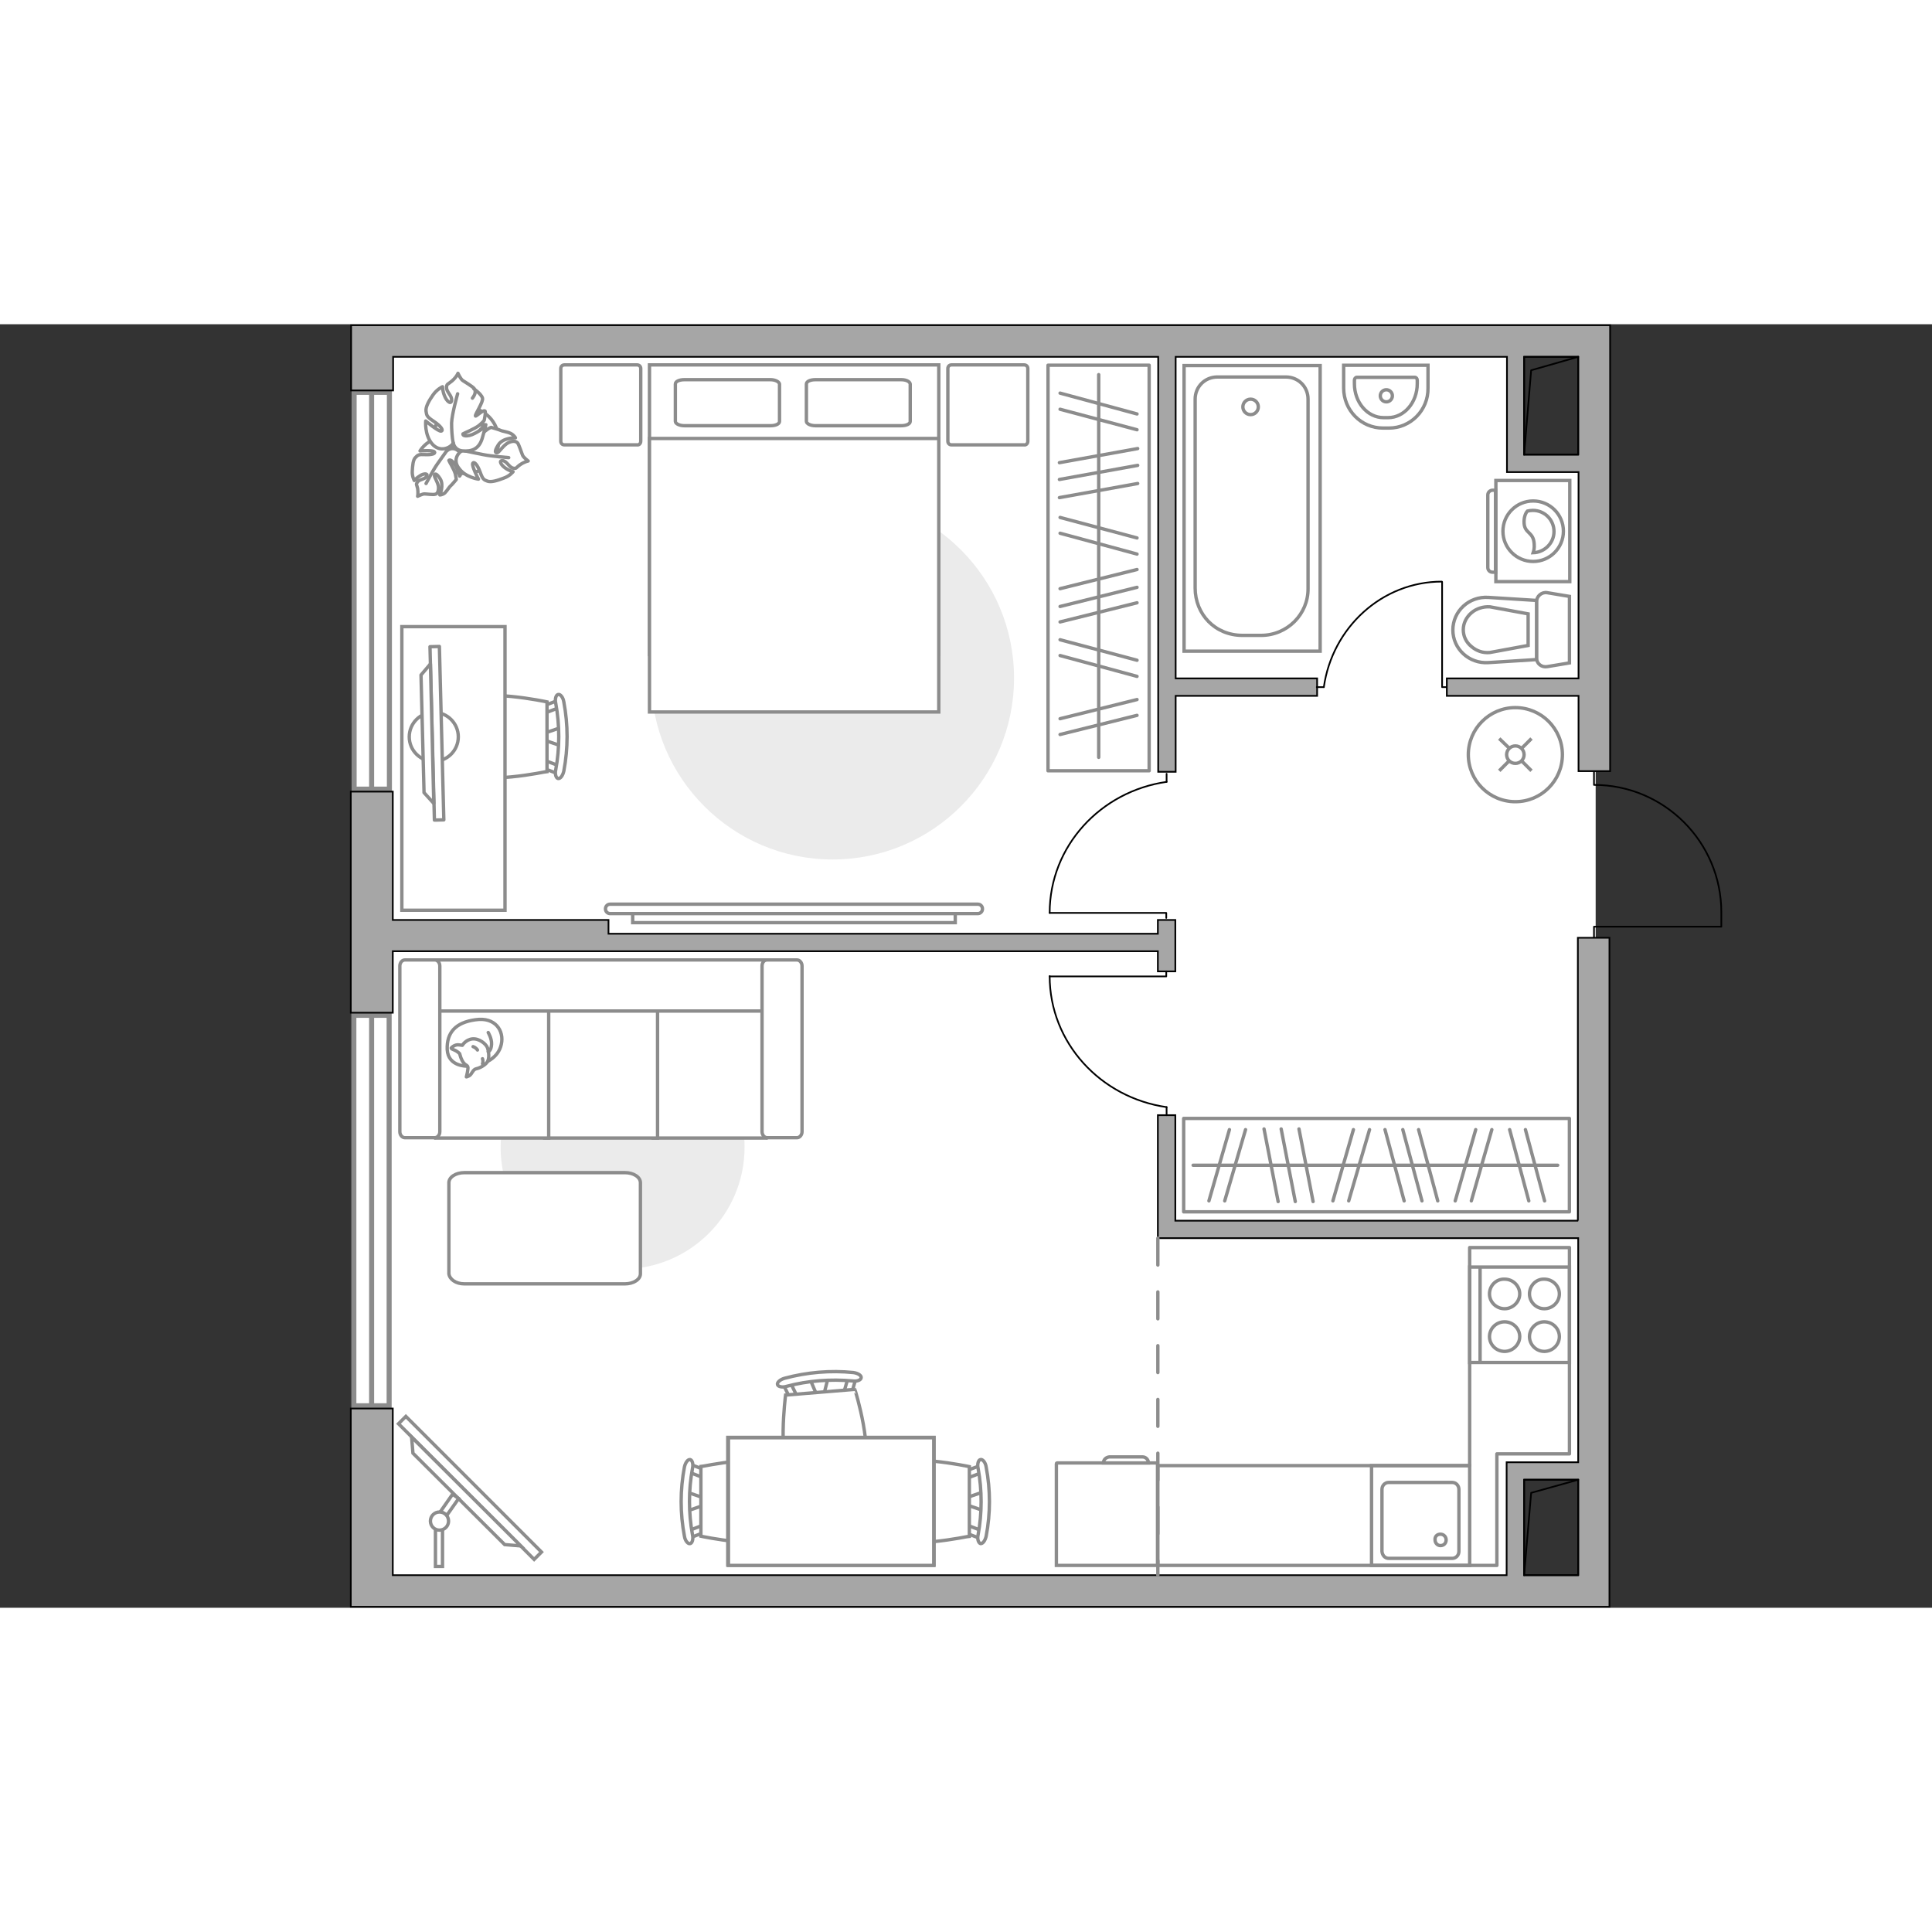 <?xml version="1.0" encoding="utf-8"?>
<!-- Generator: Adobe Illustrator 27.2.0, SVG Export Plug-In . SVG Version: 6.00 Build 0)  -->
<svg version="1.1" xmlns="http://www.w3.org/2000/svg" xmlns:xlink="http://www.w3.org/1999/xlink" x="0px" y="0px"
	 viewBox="0 0 575 382" style="enable-background:new 0 0 575 382;" xml:space="preserve" width="200" height="200">
<rect x="0" y="0" width="575" height="382" fill="#333333" stroke="none"/>
<style type="text/css">
	.st0{fill:#FFFFFF;}
	.st1{fill:#FFFFFF;stroke:#8C8C8C;stroke-width:1.5;stroke-linecap:round;stroke-miterlimit:10;}
	.st2{fill:none;stroke:#000000;stroke-width:0.5;stroke-linecap:round;stroke-linejoin:round;stroke-miterlimit:10;}
	.st3{fill:#A6A6A6;stroke:#000000;stroke-width:0.5;stroke-miterlimit:10;}
	.st4{fill:none;stroke:#8C8C8C;stroke-linecap:round;stroke-linejoin:round;stroke-miterlimit:10;stroke-dasharray:8;}
	.st5{fill:#FFFFFF;stroke:#8C8C8C;stroke-miterlimit:10;}
	.st6{fill:#EBEBEB;}
	.st7{fill-rule:evenodd;clip-rule:evenodd;fill:#FFFFFF;fill-opacity:0.1;stroke:#8C8C8C;stroke-miterlimit:10;}
	.st8{fill:none;stroke:#8C8C8C;stroke-linecap:round;stroke-linejoin:round;stroke-miterlimit:10;}
	.st9{fill:#FFFFFF;stroke:#8C8C8C;stroke-linecap:round;stroke-linejoin:round;stroke-miterlimit:10;}
</style>
<g id="bg_1_">
	<polygon class="st0" points="451,41.4 451,5 107.6,5 107.6,376.3 450.2,376.3 450.2,341.3 474.9,341.3 474.9,41.4 	"/>
</g>
<g id="windows_1_">
	<g>
		
			<rect x="51.6" y="74" transform="matrix(-2.014792e-07 1 -1 -2.014792e-07 189.895 -31.34)" class="st1" width="118.1" height="10.5"/>
		<line class="st1" x1="110.6" y1="20.2" x2="110.6" y2="138.3"/>
	</g>
	<g>
		
			<rect x="52.5" y="258.6" transform="matrix(-2.046957e-07 1 -1 -2.046957e-07 374.416 153.181)" class="st1" width="116.2" height="10.5"/>
		<line class="st1" x1="110.6" y1="205.7" x2="110.6" y2="321.9"/>
	</g>
</g>
<g id="plan">
	<path class="st2" d="M474.4,182.6v-3.3h37.9v-4.3c0-20.9-17-37.9-37.9-37.9h0v-4"/>
	<g>
		<polygon class="st3" points="116.9,186.6 179.3,186.6 181.1,186.6 344.6,186.6 344.6,192.6 349.8,192.6 349.8,177.3 344.6,177.3 
			344.6,181.4 181.1,181.4 181.1,177.3 116.9,177.3 116.9,139.1 104.4,139.1 104.4,204.9 116.9,204.9 		"/>
		<path class="st3" d="M469.7,266.8H349.8v-31.4h-5.2v31.4v2.6v2.6h125.1v66.7h-16.1h-3.5h-1.7v33.6H116.9v-49.6h-12.5v59h6.2h6.2
			h352.8h3.5h5.9V182.6h-9.4V266.8z M453.6,372.3v-28.4h16.1v28.4H453.6z"/>
		<path class="st3" d="M473.2,0.3h-3.5H116.9h-6.2h-6.2v19.4h12.5v-10h227.7v123.5h5.2v-22.6h42.1v-5.2h-42.1V9.7h98.6V44h1.7h3.5
			h16.1v61.4h-39.2v5.2h39.2V133h9.4V0.3H473.2z M453.6,38.8V9.7h16.1v29.1H453.6z"/>
	</g>
	<g>
		<polyline class="st2" points="453.6,372.3 455.7,347.8 469.7,343.9 		"/>
		<rect x="453.6" y="343.9" class="st2" width="16.1" height="28.4"/>
	</g>
	<g>
		<polyline class="st2" points="453.6,38.8 455.7,13.7 469.7,9.7 		"/>
		<rect x="453.6" y="9.7" class="st2" width="16.1" height="29.1"/>
	</g>
	<line class="st4" x1="344.6" y1="272" x2="344.6" y2="372.3"/>
	<g>
		<path id="wc_00000182508135554493532780000014522178280719094436_" class="st5" d="M443.4,88.8"/>
		<g id="Group_26_00000088816543811889184300000011564745870220100238_">
			<path id="Vector_130_00000124133533374672954690000017546916179361069247_" class="st5" d="M457.3,99.3l0-16.7
				c0-1.7,1.6-3,3.2-2.7l6.6,1.1v19.8l-6.6,1.1C458.8,102.2,457.3,101,457.3,99.3z"/>
			<path id="Vector_131_00000042010490847093349290000007316960613256097423_" class="st5" d="M432.4,91c0-5.6,4.8-10.1,10.6-9.7
				l14.3,0.9l0,17.6l-14.3,0.9C437.2,101.1,432.4,96.6,432.4,91z"/>
			<path id="Vector_132_00000098189903061417452580000002491690839354941885_" class="st5" d="M454.8,86.2l-11.4-2.1
				c-2-0.1-4,0.5-5.5,1.8c-1.5,1.3-2.4,3.1-2.4,5c0,1.9,0.8,3.7,2.4,5c1.5,1.3,3.4,2,5.5,1.8l11.4-2.1V86.2z"/>
		</g>
	</g>
	<g>
		<path id="Vector_134_00000098928440057630450120000007718754858889166732_" class="st5" d="M413.4,30.9l-1.8,0
			c-6.5,0-11.7-5.3-11.7-11.9v-6.8l25.1,0V19C425.1,25.6,419.8,30.9,413.4,30.9z"/>
		<path id="Vector_133_00000088116083764134663130000004987207977716705433_" class="st5" d="M413.1,27.8h-1.3
			c-4.8,0-8.7-4.5-8.7-10.1v-1c0-0.5,0.3-0.9,0.7-0.9l17.3,0c0.4,0,0.7,0.4,0.7,0.9v1C421.8,23.3,417.9,27.8,413.1,27.8z"/>
		<circle class="st5" cx="412.6" cy="21.3" r="1.8"/>
	</g>
	<g>
		<g id="Group_27_00000036959526005894296340000003096200932059623042_">
			<path id="Vector_140_00000168114035816475118410000017812980391074610833_" class="st5" d="M437.4,339.7l-29.2,0l0,29.7l29.2,0
				L437.4,339.7z"/>
		</g>
		<path id="Vector_141_00000147198065671270053490000012132212796242267776_" class="st5" d="M413.3,367.3l18.9,0c1.1,0,2-0.9,2-2.1
			l0-18.4c0-1.2-0.9-2.1-2-2.1h-18.9c-1.1,0-2,0.9-2,2.1l0,18.4C411.4,366.4,412.2,367.3,413.3,367.3z"/>
		<path id="Vector_139_00000061468262869524956820000013233042410267174279_" class="st5" d="M428.7,360.1c1,0,1.7,0.8,1.7,1.7
			c0,1-0.7,1.7-1.7,1.7c-0.9,0-1.6-0.8-1.6-1.7C427,360.8,427.7,360.1,428.7,360.1z"/>
	</g>
	<g>
		<g>
			<path id="Vector_135_00000112614593454130482800000015970658790693986219_" class="st5" d="M352.4,97.3v-85h40.5v85H352.4z"/>
			<path id="Vector_136_00000031909367069897323180000005170942872073995181_" class="st5" d="M375.3,92.6h-5.5
				c-8.2,0-14.1-6.3-14.1-14.1V22.3c0-3.7,2.9-6.6,6.6-6.6h20.4c3.7,0,6.6,2.9,6.6,6.6v56.3C389.4,86.3,383.1,92.6,375.3,92.6z"/>
		</g>
		<circle class="st5" cx="372.2" cy="24.6" r="2.3"/>
	</g>
	<g>
		<path id="Vector_142_00000063601624507633155840000004607555132546306994_" class="st5" d="M467.1,309l0-28.4l-29.7,0l0,28.4
			L467.1,309z"/>
		<g id="Group_28_00000142169694210380678800000013236537677645942414_">
			<g id="Group_29_00000068646116047901799990000008751014271310028680_">
				<path id="Vector_143_00000088118946185066237870000009715251979858358203_" class="st5" d="M455.2,288.6c0,2.4,2,4.4,4.4,4.4
					c2.5,0,4.5-2,4.5-4.4c0-2.4-2-4.4-4.5-4.4C457.2,284.1,455.2,286.1,455.2,288.6z"/>
				<path id="Vector_144_00000076569958542390169880000006123437849527307434_" class="st5" d="M443.3,288.6c0,2.4,2,4.4,4.5,4.4
					c2.4,0,4.5-2,4.5-4.4c0-2.4-2-4.4-4.5-4.4C445.3,284.1,443.3,286.1,443.3,288.6z"/>
			</g>
			<g id="Group_30_00000057850057947543124610000010613469837824409022_">
				<path id="Vector_145_00000016058878232360471780000010757649608968962746_" class="st5" d="M455.2,301.3c0,2.4,2,4.4,4.4,4.4
					c2.5,0,4.5-2,4.5-4.4c0-2.4-2-4.4-4.5-4.4C457.2,296.9,455.2,298.9,455.2,301.3z"/>
				<path id="Vector_146_00000091724188530815943630000000963390372289349508_" class="st5" d="M443.3,301.3c0,2.4,2,4.4,4.5,4.4
					c2.4,0,4.5-2,4.5-4.4c0-2.4-2-4.4-4.5-4.4C445.3,296.9,443.3,298.9,443.3,301.3z"/>
			</g>
		</g>
		<path id="Vector_147_00000058583773781588548790000002714954823287689889_" class="st5" d="M440.5,280.7l0,28"/>
	</g>
</g>
<g id="furniture_1_">
	<path id="Vector_00000070092728026003639610000009690727909238972550_" class="st6" d="M247.8,159.3c29.8,0,54-24.2,54-54
		s-24.2-54-54-54s-54,24.2-54,54S218,159.3,247.8,159.3z"/>
	<path id="Vector_00000168813597868572888920000004561748188918354061_" class="st6" d="M185.3,281.2c20,0,36.3-16.2,36.3-36.3
		s-16.2-36.3-36.3-36.3S149,224.9,149,245S165.2,281.2,185.3,281.2z"/>
	<g>
		<g>
			<path class="st5" d="M445.2,46.5v30.1l22,0l0-30.1L445.2,46.5z"/>
			<path class="st7" d="M442.8,50.8v21.6c0,0.8,0.6,1.4,1.4,1.4h0.9V49.4l-0.9,0C443.5,49.4,442.8,50,442.8,50.8z"/>
		</g>
		<g>
			<circle class="st5" cx="456.3" cy="61.6" r="9"/>
			<path class="st5" d="M453.6,59.2c0.2,3.2,2.8,2.5,3,6.2c0.1,1.2-0.1,2-0.3,2.6c3.4-0.1,6.2-2.9,6.2-6.3c0-3.5-2.8-6.3-6.3-6.3
				c-0.5,0-1.1,0.1-1.6,0.2C454,56.2,453.5,57.6,453.6,59.2z"/>
		</g>
	</g>
	<g id="Group_34_00000019668729059207716870000008751003554117839796_">
		<path id="Vector_158_00000074422597612743608560000016914373564465488273_" class="st2" d="M429.2,76.7l0,31.3h1.3"/>
		<path id="Vector_159_00000172417906195702302880000006470162090096025730_" class="st2" d="M391.9,108h2.1"/>
		<path id="Vector_160_00000013881996455390811110000007506729081168297089_" class="st2" d="M394,108c2.5-17.7,17.3-31.4,35.1-31.4
			"/>
	</g>
	<g id="Group_34_00000148663018445827436550000012954744405798543520_">
		<path id="Vector_158_00000014606127091939119010000000778354881958132890_" class="st2" d="M312.4,194.1l34.7,0v-1.5"/>
		<path id="Vector_159_00000144323153568131111180000002335518716734991494_" class="st2" d="M347.2,235.4V233"/>
		<path id="Vector_160_00000168090847377097419280000008090804806314420908_" class="st2" d="M347.2,233
			c-19.6-2.8-34.8-19.1-34.8-39"/>
	</g>
	<g id="Group_34_00000127754280917511941800000011353793845358460832_">
		<path id="Vector_158_00000063609194807885769010000018203977317687295415_" class="st2" d="M312.4,175.2l34.7,0v1.5"/>
		<path id="Vector_159_00000025443653313952288090000006773927628013301409_" class="st2" d="M347.2,133.8v2.4"/>
		<path id="Vector_160_00000036960278261215445980000002504986583304240538_" class="st2" d="M347.2,136.2
			c-19.6,2.8-34.8,19.1-34.8,39"/>
	</g>
	<polygon class="st8" points="467.1,274.8 437.4,274.8 437.4,331.6 437.4,336.2 437.4,339.7 344.6,339.7 344.6,369.4 445.5,369.4 
		445.5,341.9 445.5,339.7 445.5,336.2 467.1,336.2 	"/>
	<g>
		<path id="Vector_8_00000067226080217881635050000007990683065674856884_" class="st5" d="M344.3,338.9h-29.7
			c-0.1,0-0.2,0.1-0.2,0.2v30.3h30.1v-30.3C344.5,339,344.5,338.9,344.3,338.9z"/>
		<path id="Vector_9_00000181086849039752042710000010462007601212450183_" class="st5" d="M328.4,338.9h13.4c0-1-0.8-1.8-1.8-1.8
			h-9.8C329.2,337.2,328.4,337.9,328.4,338.9z"/>
	</g>
	<g>
		<g id="Group_2_00000142165053337622700370000004285908726114019986_">
			<g id="Group_3_00000081632194999926781180000016292068974543857073_">
				<path id="Vector_10_00000067955333448461259440000004180661123790785674_" class="st5" d="M292.7,353.1l-5.8-2v-1.6l5.8-2V353.1
					z"/>
			</g>
			<g id="Group_4_00000109714695324399946270000002067770310176859555_">
				<path id="Vector_11_00000001628461453729025400000004020678719328546946_" class="st5" d="M287.1,342.2c0-0.5,0.3-1,0.6-1
					l4.7-1.8c0.5-0.2,0.9,0.2,1,0.8c0.1,0.6-0.2,1.3-0.5,1.3l-4.7,1.8c-0.5,0.2-0.9-0.2-1-0.8C287.1,342.3,287.1,342.3,287.1,342.2z
					"/>
			</g>
			<g id="Group_5_00000178898825722255076840000004846596588438809762_">
				<path id="Vector_12_00000150807092046403475570000011790629353298291872_" class="st5" d="M287.1,358.6c0-0.1,0-0.2,0-0.3
					c0.1-0.6,0.5-1,1-0.8l4.7,1.8c0.5,0.2,0.7,0.8,0.5,1.5c-0.1,0.6-0.5,1-1,0.8l-4.7-1.8C287.3,359.6,287.1,359.1,287.1,358.6z"/>
			</g>
			<path id="Vector_13_00000141433942395004963230000013048286638029951140_" class="st5" d="M264.2,360.7c-3.7-3.7-3.7-17.1,0-20.7
				c4.3-4.3,24.3,0,24.3,0v20.7C288.4,360.7,268.5,365,264.2,360.7z"/>
			<path id="Vector_14_00000132057207393706296710000005322829757107152281_" class="st5" d="M291.1,360.3c1.2-6.5,1.2-13.2,0-19.8
				c-0.3-1.3,0.1-2.5,0.7-2.6c0.6-0.2,1.5,0.8,1.7,2.2c1.3,6.8,1.3,13.8,0,20.6c-0.3,1.3-1,2.3-1.7,2.2
				C291.2,362.7,290.8,361.5,291.1,360.3z"/>
		</g>
		<g id="Group_2_00000045601619453341160610000015808506636249508516_">
			<g id="Group_3_00000089547023473142985220000002303111082442561968_">
				<path id="Vector_10_00000175301718166458371220000006479027228163732876_" class="st5" d="M204.5,347.6l5.8,2v1.6l-5.8,2V347.6z
					"/>
			</g>
			<g id="Group_4_00000149377597135643704260000013099325526515529603_">
				<path id="Vector_11_00000075861767323059453770000015443848355100474785_" class="st5" d="M210.1,358.6c0,0.5-0.3,1-0.6,1
					l-4.7,1.8c-0.5,0.2-0.9-0.2-1-0.8c-0.1-0.6,0.2-1.3,0.5-1.3l4.7-1.8c0.5-0.2,0.9,0.2,1,0.8C210.1,358.4,210.1,358.4,210.1,358.6
					z"/>
			</g>
			<g id="Group_5_00000151504959419412437530000014330400430340058260_">
				<path id="Vector_12_00000173150567076267609950000011087883904994985874_" class="st5" d="M210.1,342.1c0,0.1,0,0.2,0,0.3
					c-0.1,0.6-0.5,1-1,0.8l-4.7-1.8c-0.5-0.2-0.7-0.8-0.5-1.5c0.1-0.6,0.5-1,1-0.8l4.7,1.8C209.8,341.2,210.1,341.6,210.1,342.1z"/>
			</g>
			<path id="Vector_13_00000051377001743977073740000012954255372138213278_" class="st5" d="M232.9,340c3.7,3.7,3.7,17.1,0,20.7
				c-4.3,4.3-24.3,0-24.3,0V340C208.7,340,228.7,335.7,232.9,340z"/>
			<path id="Vector_14_00000181806195397635743090000016821134250421972367_" class="st5" d="M206.1,340.5c-1.2,6.5-1.2,13.2,0,19.8
				c0.3,1.3-0.1,2.5-0.7,2.6c-0.6,0.2-1.5-0.8-1.7-2.2c-1.3-6.8-1.3-13.8,0-20.6c0.3-1.3,1-2.3,1.7-2.2
				C206,338,206.4,339.2,206.1,340.5z"/>
		</g>
		<g id="Group_2_00000119093936714584189250000010330487605954051465_">
			<g id="Group_3_00000163784058965271575420000004792713315871907228_">
				<path id="Vector_10_00000031925456217709028690000014391953805210385827_" class="st5" d="M246.5,313.4l-1.5,5.9l-1.6,0.1
					l-2.4-5.6L246.5,313.4z"/>
			</g>
			<g id="Group_4_00000081627454978697516670000017968847143903326342_">
				<path id="Vector_11_00000149364983929964418980000000471757150440695206_" class="st5" d="M236.1,320c-0.5,0-1-0.2-1.1-0.6
					l-2.2-4.5c-0.2-0.4,0.1-0.9,0.7-1c0.6-0.2,1.3,0.1,1.4,0.4l2.2,4.5c0.2,0.4-0.1,0.9-0.7,1C236.2,319.9,236.2,319.9,236.1,320z"
					/>
			</g>
			<g id="Group_5_00000029756297224159725240000014354819007770274437_">
				<path id="Vector_12_00000030459421218798056450000015617015249565083832_" class="st5" d="M252.4,318.6c-0.1,0-0.2,0-0.3,0
					c-0.6-0.1-1-0.4-0.9-0.9l1.4-4.8c0.1-0.5,0.8-0.8,1.4-0.6c0.6,0.1,1,0.4,0.9,0.9l-1.4,4.8C253.4,318.2,252.9,318.6,252.4,318.6z
					"/>
			</g>
			<path id="Vector_13_00000088108377788555169690000012499068857385349815_" class="st5" d="M256.4,341.2c-3.3,3.9-16.7,5-20.6,1.7
				c-4.6-3.9-2-24.2-2-24.2l20.6-1.7C254.5,317,260.4,336.6,256.4,341.2z"/>
			<path id="Vector_14_00000174597107735531150820000002324906917434318526_" class="st5" d="M253.8,314.5
				c-6.6-0.6-13.3-0.1-19.7,1.6c-1.3,0.4-2.5,0.1-2.7-0.5c-0.2-0.6,0.7-1.5,2.1-1.9c6.7-1.8,13.7-2.4,20.5-1.7
				c1.4,0.2,2.4,0.9,2.3,1.5C256.3,314.2,255.1,314.7,253.8,314.5z"/>
		</g>
		<g>
			<path id="Vector_35_00000063615343660269574560000004286054104959848347_" class="st5" d="M216.6,369.3v-38h61.4v30.7v7.3H216.6z
				"/>
			<path class="st5" d="M216.8,331.4v38h61.1v-38H216.8z"/>
		</g>
	</g>
	<g>
		<path id="Vector_60_00000031205645599613082710000010670242327460693137_" class="st5" d="M131.6,41.6c3.9,3.8,10.1,3.8,14-0.1
			c3.8-3.9,3.8-10.1-0.1-14c-3.9-3.8-10.1-3.8-14,0.1C127.7,31.5,127.7,37.7,131.6,41.6z"/>
		<path class="st9" d="M133.1,37.6c0,0,1.3-1.2,2.9-0.2c1.6,1.1,2.9,2.5,1.9,5.1c-0.9,2.6-1.1,2.7-1.1,2.7s-0.8-2.8-1.8-4
			c-1-1.2-1.5-0.7-1.4-0.6c0,0.1,1.5,2.5,1.9,3.9c0.3,1.4,0.3,1.7,0.3,1.7s-1.4,1.7-1.7,1.9c-0.3,0.2-1,1.4-1.7,2.1
			c-0.7,0.6-1.5,0.6-1.5,0.6s1.3-2.9,0.1-4.8c-1.2-1.9-1.7-1.5-1.7-1c-0.1,0.5,1.2,2.3,1.2,3.6c0,1.3-0.4,1.9-1,2
			c-0.6,0.2-2.6-0.1-3.2-0.1c-0.6,0-2,0.7-2,0.7s0.2-0.9,0-2.3c-0.3-1.3-0.6-1.2,0-2c0.6-0.8,2.2-0.7,2.7-1.7c0.5-0.9-1-0.8-2-0.1
			c-1,0.6-1.7,1.4-1.7,1.4s-0.7-1.2-0.6-2.8c0.1-1.6,0.2-3.4,1-4.1c0.7-0.7,0.9-0.9,2.8-0.8c2,0.1,3.2-0.3,2.8-0.8
			c-0.4-0.6-4.3-0.3-4.3-0.3s1.7-2.8,4.4-3.4C132,33.8,133.4,36.3,133.1,37.6z"/>
		<path class="st8" d="M126.8,47.4c0,0,2.1-4,3.3-5.7c0.8-1.1,2.3-3.3,2.9-4.1c0.9-1.3,2.1-2.2,3.6-2.9"/>
		<path class="st9" d="M138.1,37.4c0,0-1.9-0.8-1.5-3c0.4-2.2,1.4-4.2,4.6-4.4c3.2-0.2,3.4-0.1,3.4-0.1s-2.7,2.1-3.4,3.8
			c-0.8,1.6-0.1,1.9,0,1.8c0.1-0.1,2-2.8,3.3-3.8c1.3-1,1.7-1,1.7-1s2.5,0.7,2.8,0.9c0.3,0.2,2,0.4,3,0.9c1,0.5,1.4,1.3,1.4,1.3
			s-3.7-0.1-5.1,2.1c-1.4,2.2-0.8,2.5-0.2,2.3c0.5-0.2,1.9-2.4,3.3-3c1.4-0.6,2.2-0.4,2.7,0.2c0.4,0.6,1.1,2.8,1.4,3.5
			c0.2,0.7,1.7,1.8,1.7,1.8s-1.1,0.2-2.4,1.1c-1.3,0.9-1,1.3-2.2,1c-1.1-0.3-1.8-2.1-3-2.2c-1.3-0.1-0.4,1.4,0.8,2.2
			c1.1,0.8,2.3,1.1,2.3,1.1s-1,1.3-2.8,1.9c-1.8,0.7-3.7,1.3-4.8,0.9c-1.1-0.4-1.4-0.5-2.2-2.7c-0.8-2.2-1.8-3.3-2.2-2.6
			c-0.4,0.7,1.7,4.7,1.7,4.7s-3.8-0.5-5.7-3.1C134.5,40.4,136.5,37.8,138.1,37.4z"/>
		<path class="st8" d="M151.4,39.7c0,0-5.2-0.4-7.6-0.9c-1.5-0.3-4.5-0.9-5.8-1.2c-1.8-0.4-3.4-1.3-4.7-2.5"/>
		<g>
			<path class="st9" d="M140.6,22c1-1.3,1-2.2,0.5-2.9c-0.5-0.6-2.7-1.9-3.3-2.3c-0.7-0.4-1.5-2.2-1.5-2.2s-0.4,1.1-1.8,2.3
				c-1.3,1.1-1.6,0.8-1.6,2c0,1.3,1.7,2.4,1.5,3.8c-0.2,1.4-1.6,0-2.1-1.4c-0.6-1.4-0.6-2.7-0.6-2.7s-1.6,0.7-2.8,2.4
				c-1.2,1.7-2.3,3.6-2.1,4.9c0.2,1.3,0.2,1.6,2.3,3c2.1,1.4,3,2.7,2.2,2.9c-0.8,0.2-4.6-3-4.6-3s-0.4,4.1,1.9,6.8
				c2.3,2.7,5.6,1.2,6.3-0.3c0,0,0.3,2.2,2.8,2.4c2.5,0.2,4.8-0.4,5.8-3.7c1-3.4,1-3.6,1-3.6s-2.9,2.3-4.8,2.7
				c-1.9,0.4-2-0.3-1.9-0.5c0.1-0.1,3.4-1.4,4.8-2.5c1.4-1.2,1.5-1.5,1.5-1.5s0.6-2.7,0.2-2.8c-0.7-0.3-2.7,1.8-2.8,1.5
				c-0.2-0.4,2.4-4.2,2.1-5.3c-0.3-1.2-2.6-2.8-2.6-2.8"/>
			<path class="st8" d="M136.2,20.7c0,0-1.7,6-1.8,8.7c0,1.7,0.1,4.2,0.5,6"/>
		</g>
	</g>
	<g>
		<circle class="st5" cx="451" cy="128.1" r="14"/>
		<line class="st5" x1="455.8" y1="123.3" x2="453" y2="126.1"/>
		<circle class="st5" cx="451" cy="128.1" r="2.6"/>
		<line class="st5" x1="449.1" y1="130" x2="446.2" y2="132.9"/>
		<line class="st5" x1="455.8" y1="132.9" x2="453" y2="130.1"/>
		<line class="st5" x1="449.1" y1="126.1" x2="446.2" y2="123.3"/>
	</g>
	<g>
		<path id="Vector_54_00000152950163729947907130000006439435785750185857_" class="st5" d="M228,189.2h-33.6v53H228V189.2z"/>
		<path id="Vector_55_00000124141189008049534850000004980165317921694083_" class="st5" d="M195.7,189.2h-33.6v53h33.6V189.2z"/>
		<path id="Vector_56_00000129169186057198540450000015366326026464076672_" class="st5" d="M163.3,189.2h-33.6v53h33.6V189.2z"/>
		<path id="Vector_57_00000152974833954840610510000001318286648953319590_" class="st5" d="M229.8,204.4l3.2-15.2h-108v15.2H229.8z
			"/>
		<path id="Vector_58_00000126287581747235635420000007256311817300335281_" class="st5" d="M226.8,191v49.3c0,1,0.7,1.8,1.5,1.8
			h8.9c0.8,0,1.5-0.8,1.5-1.8V191c0-1-0.7-1.8-1.5-1.8h-8.9C227.4,189.2,226.8,190,226.8,191z"/>
		<path id="Vector_59_00000139295187274923403410000001860968308213932986_" class="st5" d="M119,191v49.3c0,1,0.7,1.8,1.5,1.8h8.9
			c0.8,0,1.5-0.8,1.5-1.8V191c0-1-0.7-1.8-1.5-1.8h-8.9C119.7,189.2,119,190,119,191z"/>
		<g>
			<path class="st9" d="M139,220.8c0,0-5.6,0.2-5.9-4.9c-0.2-5.1,2.5-8.1,8.4-8.9c5.9-0.9,8.6,3.3,7.7,7.3
				C148.4,218.1,144.6,220.7,139,220.8z"/>
			<path class="st9" d="M136.8,217.1c0,0-0.6-0.7-1.6-1.1c-1.1-0.4-0.9-0.6-0.9-0.6s1-1.2,2.5-0.9c0.8,0.1,0.8,0.1,0.8,0.1
				s1-1.7,3-1.9c2-0.2,4.1,1.5,4.5,2.7c0.4,1.3,0.6,3.1-0.1,4.2c-0.7,1-2.3,1.8-3.3,2c-1,0.2-1.2,1.6-2.1,2.1
				c-0.9,0.4-0.8,0.3-0.8,0.3s0.7-2.6,0.4-3.1C138.9,220.3,137.7,220.6,136.8,217.1z"/>
			<path class="st9" d="M142.1,216c0,0-0.4-0.7-1.3-1"/>
			<path class="st9" d="M143.6,218.6c0,0,0.3,0.8,0,1.5"/>
			<path class="st8" d="M145.3,216.5c0,0,0.9-0.2,1-2.2c0.1-1.7-1-3.5-1-3.5"/>
		</g>
	</g>
	<g>
		
			<rect x="111.3" y="344.8" transform="matrix(-0.707 -0.707 0.707 -0.707 -6.118 690.071)" class="st5" width="57.1" height="3.1"/>
		<polygon class="st5" points="122.9,336 150.2,363.2 155,363.6 122.5,331.2 		"/>
		<g>
			<path class="st5" d="M130.8,358.8c-0.4,0-0.8-0.1-1.2-0.3v11.2h2.1v-11.1C131.4,358.7,131.1,358.8,130.8,358.8z"/>
			<path class="st5" d="M131,353.5c0.8,0.1,1.5,0.5,1.9,1.1l3.6-5.1l-1.8-1.3L131,353.5z"/>
		</g>
		<circle class="st5" cx="130.8" cy="356.2" r="2.7"/>
	</g>
	<g>
		<path class="st5" d="M181.6,175.4c-0.8,0-1.4-0.6-1.4-1.4s0.6-1.4,1.4-1.4l109.4,0c0.8,0,1.4,0.6,1.4,1.4c0,0.8-0.6,1.4-1.4,1.4
			L181.6,175.4z"/>
		<rect x="188.3" y="175.4" class="st5" width="96" height="2.7"/>
	</g>
	<g>
		<path id="Vector_98_00000163764224237434554410000008757145500079779458_" class="st5" d="M193.3,98.3h86.1V12.1h-86.1V98.3z"/>
		<path id="Vector_99_00000019637666762557328830000001134430887543469242_" class="st5" d="M279.4,115.4h-86.1V34h75.9h10.2v11
			V115.4z"/>
		<path id="Vector_100_00000125577050315534501130000009315612882461928126_" class="st8" d="M229.3,16.5h-25.6
			c-1.5,0-2.7,0.5-2.7,1.3v11.1c0,0.7,1.2,1.3,2.7,1.3h25.6c1.5,0,2.7-0.5,2.7-1.3V17.8C231.9,17.1,230.7,16.5,229.3,16.5z"/>
		<path id="Vector_101_00000172439771780841356730000006256195281738220731_" class="st8" d="M268.2,16.5h-25.5
			c-1.5,0-2.7,0.5-2.7,1.3v11.1c0,0.7,1.2,1.3,2.7,1.3h25.5c1.5,0,2.7-0.5,2.7-1.3V17.8C270.8,17.1,269.8,16.5,268.2,16.5z"/>
	</g>
	<path id="Vector_5_00000121241480544722224210000009121991336252893620_" class="st9" d="M305.9,34.8V13.2c0-0.7-0.5-1.1-1.1-1.1
		h-21.6c-0.7,0-1.1,0.5-1.1,1.1v21.6c0,0.7,0.5,1.1,1.1,1.1h21.6C305.4,36,305.9,35.5,305.9,34.8z"/>
	<path id="Vector_5_00000054249340081452467430000003344268426413014155_" class="st9" d="M190.7,34.8V13.2c0-0.7-0.5-1.1-1.1-1.1
		h-21.6c-0.7,0-1.1,0.5-1.1,1.1v21.6c0,0.7,0.5,1.1,1.1,1.1h21.6C190.2,36,190.7,35.5,190.7,34.8z"/>
	
		<rect x="266.6" y="57.5" transform="matrix(6.123234e-17 -1 1 6.123234e-17 254.412 399.495)" class="st8" width="120.7" height="30.1"/>
	<line class="st8" x1="315.3" y1="51.6" x2="338.6" y2="47.4"/>
	<line class="st8" x1="315.3" y1="46.2" x2="338.6" y2="42"/>
	<line class="st8" x1="315.3" y1="41.2" x2="338.6" y2="37"/>
	<line class="st8" x1="315.5" y1="62.2" x2="338.4" y2="68.4"/>
	<line class="st8" x1="315.5" y1="57.5" x2="338.4" y2="63.6"/>
	<line class="st8" x1="315.5" y1="25.3" x2="338.4" y2="31.4"/>
	<line class="st8" x1="315.5" y1="20.5" x2="338.4" y2="26.7"/>
	<line class="st8" x1="315.5" y1="98.6" x2="338.4" y2="104.8"/>
	<line class="st8" x1="315.5" y1="93.9" x2="338.4" y2="100"/>
	<line class="st8" x1="315.5" y1="88.6" x2="338.4" y2="82.9"/>
	<line class="st8" x1="315.5" y1="78.7" x2="338.4" y2="73"/>
	<line class="st8" x1="315.5" y1="84" x2="338.4" y2="78.3"/>
	<line class="st8" x1="315.5" y1="122.1" x2="338.4" y2="116.4"/>
	<line class="st8" x1="315.5" y1="117.4" x2="338.4" y2="111.7"/>
	<line class="st8" x1="327" y1="128.9" x2="327" y2="15"/>
	
		<rect x="352.4" y="236.4" transform="matrix(-1 -1.224647e-16 1.224647e-16 -1 819.484 500.565)" class="st8" width="114.8" height="27.8"/>
	<line class="st8" x1="390.8" y1="261.1" x2="386.6" y2="239.5"/>
	<line class="st8" x1="385.5" y1="261.1" x2="381.3" y2="239.5"/>
	<line class="st8" x1="380.4" y1="261.1" x2="376.2" y2="239.5"/>
	<line class="st8" x1="401.4" y1="260.9" x2="407.6" y2="239.7"/>
	<line class="st8" x1="396.7" y1="260.9" x2="402.8" y2="239.7"/>
	<line class="st8" x1="364.5" y1="260.9" x2="370.7" y2="239.7"/>
	<line class="st8" x1="359.8" y1="260.9" x2="365.9" y2="239.7"/>
	<line class="st8" x1="437.9" y1="260.9" x2="444" y2="239.7"/>
	<line class="st8" x1="433.1" y1="260.9" x2="439.2" y2="239.7"/>
	<line class="st8" x1="427.9" y1="260.9" x2="422.2" y2="239.7"/>
	<line class="st8" x1="417.9" y1="260.9" x2="412.2" y2="239.7"/>
	<line class="st8" x1="423.2" y1="260.9" x2="417.5" y2="239.7"/>
	<line class="st8" x1="459.7" y1="260.9" x2="454" y2="239.7"/>
	<line class="st8" x1="455" y1="260.9" x2="449.3" y2="239.7"/>
	<line class="st8" x1="463.6" y1="250.3" x2="355.1" y2="250.3"/>
	<path id="Vector_84_00000025406078557906646780000005064864195834384800_" class="st9" d="M138.2,285.6H186c2.5,0,4.6-1.3,4.6-3
		v-27.1c0-1.7-2.1-3-4.6-3h-47.8c-2.5,0-4.6,1.3-4.6,3v27.1C133.8,284.2,135.6,285.6,138.2,285.6z"/>
	<g id="Group_2_00000020387222451558350820000004647616613071682182_">
		<g id="Group_3_00000101793159591836561210000016073941919813253255_">
			<path id="Vector_10_00000173157608843205597610000013354783777644577180_" class="st5" d="M167,125.5l-5.8-2V122l5.8-2V125.5z"/>
		</g>
		<g id="Group_4_00000099634512216930929260000005718580552795704455_">
			<path id="Vector_11_00000181047182316897946210000008273965832345557134_" class="st5" d="M161.4,114.5c0-0.5,0.3-1,0.6-1
				l4.7-1.8c0.5-0.2,0.9,0.2,1,0.8c0.1,0.6-0.2,1.3-0.5,1.3l-4.7,1.8c-0.5,0.2-0.9-0.2-1-0.8C161.4,114.7,161.4,114.7,161.4,114.5z"
				/>
		</g>
		<g id="Group_5_00000040559419490550493640000013660460901656867473_">
			<path id="Vector_12_00000168799932484828948280000010959899558934871453_" class="st5" d="M161.4,131c0-0.1,0-0.2,0-0.3
				c0.1-0.6,0.5-1,1-0.8l4.7,1.8c0.5,0.2,0.7,0.8,0.5,1.5c-0.1,0.6-0.5,1-1,0.8l-4.7-1.8C161.6,132,161.4,131.5,161.4,131z"/>
		</g>
		<path id="Vector_13_00000167369160260546503040000014611913332767031974_" class="st5" d="M138.5,133.1c-3.7-3.7-3.7-17.1,0-20.7
			c4.3-4.3,24.3,0,24.3,0v20.7C162.8,133.1,142.8,137.4,138.5,133.1z"/>
		<path id="Vector_14_00000122678907585244141010000005900766034616726450_" class="st5" d="M165.4,132.6c1.2-6.5,1.2-13.2,0-19.8
			c-0.3-1.3,0.1-2.5,0.7-2.6c0.6-0.2,1.5,0.8,1.7,2.2c1.3,6.8,1.3,13.8,0,20.6c-0.3,1.3-1,2.3-1.7,2.2
			C165.5,135.1,165.1,133.9,165.4,132.6z"/>
	</g>
	<path id="Vector_36_00000010990666254960852230000005160677358901965738_" class="st5" d="M150.3,90v84.4h-30.7v-68.2V90H150.3z"/>
	<g>
		<circle class="st9" cx="129.1" cy="122.8" r="7.3"/>
		<g>
			
				<rect x="104.2" y="120.4" transform="matrix(-2.554044e-02 -1 1 -2.554044e-02 11.551 254.849)" class="st9" width="51.6" height="2.8"/>
			<polygon class="st9" points="125.3,104.4 126.2,139.4 129.1,142.6 128.1,101.1 			"/>
		</g>
	</g>
</g>
<g id="points">
	<path id="hallway" class="st3" d="M412.6,182.6"/>
	<path id="kitchen" class="st3" d="M390.8,305.7"/>
	<path id="wc_x5F_bedroom" class="st3" d="M420.4,60.2"/>
	<path id="bedroom_x5F_1" class="st3" d="M255,274.8"/>
	<path id="bedroom_x5F_2" class="st3" d="M237.1,98.3"/>
</g>
</svg>
